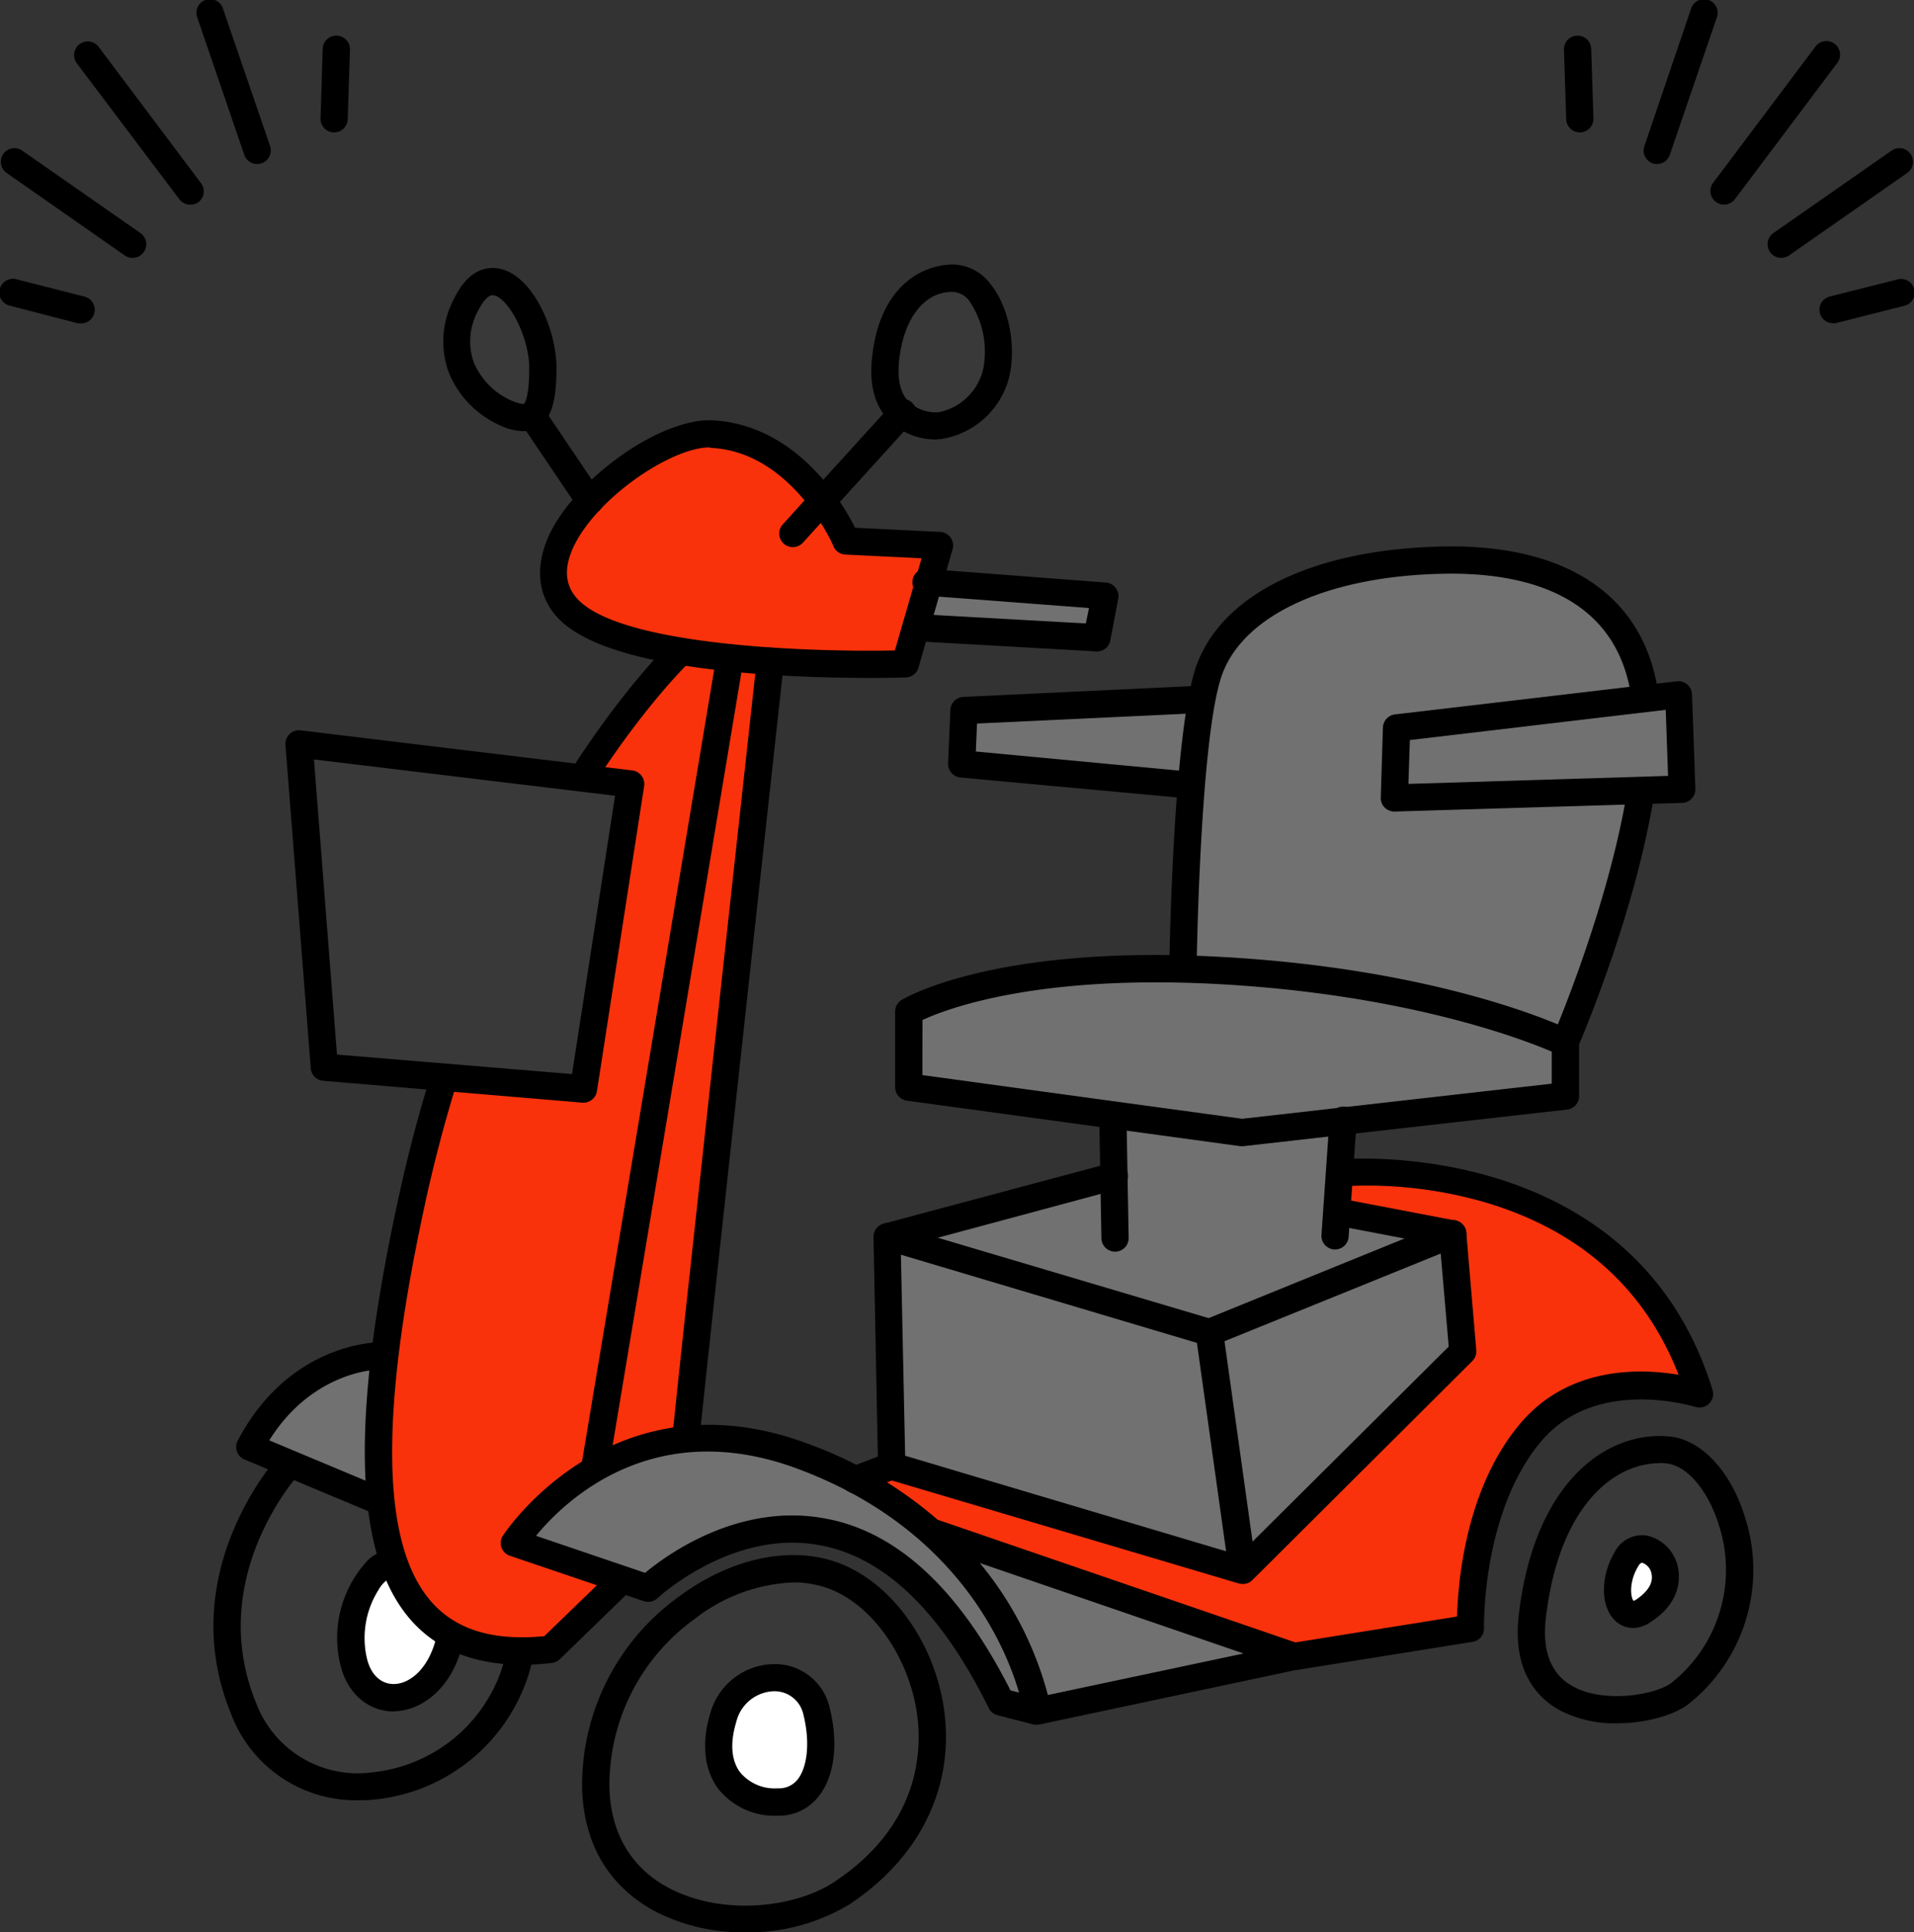 <svg xmlns="http://www.w3.org/2000/svg" viewBox="0 0 238.84 241.08"><rect x="0" y="0" width="238.84" height="241.08" fill="#333333" stroke="none"/><defs><style>.cls-1{fill:#39393a;}.cls-2{fill:#727171;}.cls-3{fill:#f9320c;}.cls-4{fill:#fff;}</style></defs><title>アセット 1</title><g id="レイヤー_2" data-name="レイヤー 2"><g id="guide"><g id="_グループ_" data-name="&lt;グループ&gt;"><path class="cls-1" d="M208.13,180.87c7.76.69,14.7,19.83,1.52,30.37-3.63,2.9-20.1,4.85-18.44-9.57S200.36,180.17,208.13,180.87Zm-3,20.1c6.24-4,.27-10.4-2.08-6.51S202.19,202.83,205.08,201Z"/><polygon class="cls-2" points="209.45 86.66 209.86 98.44 204.7 98.6 173.95 99.55 174.23 90.82 205.28 87.15 209.45 86.66"/><path class="cls-3" d="M212.08,173.87s-13.45-4.43-21.21,5-7.35,24.26-7.35,24.26l-22,3.52-45.33-15.54,0,0a47.46,47.46,0,0,0-9.42-6.55l4.51-1.71,43.82,13,27.46-27.32-1.25-14.69-14.39-2.75h-.11l.34-4.89.29,0S202.51,143,212.08,173.87Z"/><path class="cls-4" d="M203,194.46c2.35-3.89,8.32,2.49,2.08,6.51C202.19,202.83,200.64,198.34,203,194.46Z"/><path class="cls-2" d="M205.22,86.67l.06.48-31.05,3.67L174,99.55l30.75-1V99c-2.43,14.92-9.41,31-9.41,31s-15.25-7.49-43.12-9c-1.58-.09-3.11-.15-4.58-.19v-.08s.17-12.12,1.06-22.87c.33-4,.75-7.73,1.3-10.64a24.18,24.18,0,0,1,1-3.79c2.91-7.77,13.31-13.32,29.26-13.59C193.87,69.64,203.47,74.92,205.22,86.67Z"/><path class="cls-2" d="M167.57,139.86,155,141.29l-16-2.19-25.55-3.5v-9.43s9.75-5.92,34.25-5.32c1.47,0,3,.1,4.58.19,27.87,1.53,43.12,9,43.12,9v6.65Z"/><polygon class="cls-2" points="181.3 153.91 182.55 168.6 155.09 195.92 150.93 166.25 181.3 153.91"/><polygon class="cls-2" points="166.8 151.15 166.91 151.16 181.3 153.91 150.93 166.25 110.72 154.32 138.98 146.77 139 146.77 138.87 139.34 138.9 139.1 154.95 141.29 167.57 139.86 167.14 146.26 166.8 151.15"/><path class="cls-2" d="M161.55,206.65l-32.1,6.82s-1.86-12.11-13.27-22.32l0,0Z"/><polygon class="cls-2" points="150.93 166.25 155.09 195.92 111.27 182.89 110.72 154.32 150.93 166.25"/><path class="cls-2" d="M149.68,87.21l.28.05c-.55,2.91-1,6.68-1.3,10.64h-.5L120,95.25l.28-6.65Z"/><polygon class="cls-2" points="137.93 74.32 136.88 79.57 114.41 78.31 114.29 78.28 115.92 72.64 137.93 74.32"/><path class="cls-2" d="M106.76,184.6a47.46,47.46,0,0,1,9.42,6.55c11.41,10.21,13.27,22.32,13.27,22.32l-4.54-1.14c-18.75-38.05-44-14.2-44-14.2L77.55,197l-13.42-4.55a31.81,31.81,0,0,1,10.37-9.39,27.64,27.64,0,0,1,11.16-3.53,32.24,32.24,0,0,1,14.54,2.13A55.32,55.32,0,0,1,106.76,184.6Z"/><path class="cls-1" d="M112.52,51.63c-1.37-1.17-2.34-3.18-2-6.53.63-7,4.33-10.47,8.48-10.37s6.31,6.76,5.41,11.54a8.71,8.71,0,0,1-7.12,6.85A6.85,6.85,0,0,1,112.52,51.63Z"/><path class="cls-3" d="M115.92,72.64l-1.63,5.64L113,82.82s-7.83.26-16.85-.33c-1.65-.11-3.35-.25-5-.42-2.1-.22-4.19-.48-6.21-.82C78.81,80.23,73.45,78.61,71,76c-3.68-3.82-1.49-9.1,2.64-13.52,4.48-4.78,11.23-8.55,15.25-8.35,6.54.33,11.11,4.7,13.8,8.36a27.05,27.05,0,0,1,3,5l11.64.57Z"/><path class="cls-1" d="M103.61,196.43c11.93,4,20.73,27,1.42,39.76-9.11,6-30.11,4.54-30.67-13.07S91.68,192.45,103.61,196.43Zm-6.53,28.4c4.82,0,6.24-5.68,4.82-11.36s-9.65-5.68-11.64.85S91.69,224.83,97.08,224.83Z"/><path class="cls-4" d="M101.9,213.47c1.42,5.68,0,11.36-4.82,11.36-5.39,0-8.81-4-6.82-10.51S100.48,207.79,101.9,213.47Z"/><path class="cls-3" d="M91.09,82.07v0L74.29,182.7l.21.36a31.81,31.81,0,0,0-10.37,9.39L77.55,197l-.11.31-8.76,8.49A28.52,28.52,0,0,1,65,206a18,18,0,0,1-8.56-1.95c-3.36-1.79-5.72-4.81-7.21-9a34.22,34.22,0,0,1-1.7-8A82.94,82.94,0,0,1,48,169.23c.73-6.15,2-13,3.63-20.52,1.12-5,2.39-9.73,3.77-14.17v-.15l17.41,1.47,5.88-38-5.9-.72,0-.4c6.67-10.28,12-15.33,12-15.33l0-.15C86.9,81.59,89,81.85,91.09,82.07Z"/><path class="cls-3" d="M85.63,179.14l0,.39a27.64,27.64,0,0,0-11.16,3.53l-.21-.36L91.09,82.09v0c1.69.17,3.39.31,5,.42v0s-10.5,95.58-10.5,96.62Z"/><polygon class="cls-1" points="78.7 97.85 72.82 135.86 55.41 134.39 40.47 133.13 37.32 92.81 72.8 97.13 78.7 97.85"/><path class="cls-1" d="M67.74,45.94c0,6.49-1.69,6.77-4.51,5.64S54.48,45.66,58.15,38,67.74,39.45,67.74,45.94Z"/><path class="cls-4" d="M56.4,204.05l-.17.33c-1.95,8.87-10.4,9.71-12.07,3.05s2.64-12.9,5-12.34h0C50.68,199.24,53,202.26,56.4,204.05Z"/><path class="cls-1" d="M47.49,187.08a34.22,34.22,0,0,0,1.7,8h0c-2.35-.56-6.65,5.68-5,12.34s10.12,5.82,12.07-3.05l.17-.33A18,18,0,0,0,65,206v.18c-3.33,17.47-27.73,23.57-34.53,6.93s5.69-30.36,5.69-30.36l.06-.14L47,187.13Z"/><path class="cls-2" d="M47.37,169.16l.63.07a82.94,82.94,0,0,0-.51,17.85l-.48,0-10.83-4.52-5-2.09C37.15,169.16,47.37,169.16,47.37,169.16Z"/></g><path d="M108.59,84.58c-3.45,0-8.54-.09-13.88-.49-13.1-1-21.51-3.29-25-6.9-2.6-2.7-3-6.34-1.27-10.25,3.29-7.24,14-14.81,20.47-14.5C99.4,53,105.1,62.65,106.7,65.84l10.62.52a1.7,1.7,0,0,1,1.55,2.17L114.61,83.3A1.69,1.69,0,0,1,113,84.52S111.29,84.58,108.59,84.58ZM113,82.82h0Zm-24.48-27c-4.74,0-14.14,6.31-17,12.51-1.21,2.67-1,4.79.63,6.49,5.62,5.82,29.34,6.55,39.52,6.33L115,69.65l-9.5-.46a1.71,1.71,0,0,1-1.48-1c0-.12-5.14-11.81-15.28-12.31Z"/><path d="M129.45,215.17a1.9,1.9,0,0,1-.4,0h0L124.49,214a1.7,1.7,0,0,1-1.11-.9c-5.92-12-13-18.86-21.14-20.33-10.88-2-20.1,6.53-20.19,6.62a1.7,1.7,0,0,1-1.71.37l-16.76-5.68a1.67,1.67,0,0,1-1-1,1.65,1.65,0,0,1,.17-1.48c.13-.21,13.52-20.65,38.09-11.47A51.66,51.66,0,0,1,117,189.6l45.06,15.45a1.7,1.7,0,0,1-.2,3.27l-32.06,6.81A2.58,2.58,0,0,1,129.45,215.17ZM122.26,195a43,43,0,0,1,8.5,16.47l24.42-5.18Zm3.82,15.89,1.08.27c-1.74-5.94-7.88-20.54-27.56-27.89-18-6.73-29.07,3.9-32.71,8.34l13.61,4.62c2.65-2.21,11.58-8.74,22.31-6.81C111.89,191,119.71,198.26,126.08,210.87Z"/><path d="M92.94,241.08A23.94,23.94,0,0,1,82,238.59c-4.11-2.12-9.07-6.52-9.36-15.41a29,29,0,0,1,12-23.93c6.35-4.74,13.64-6.39,19.51-4.43,6.91,2.3,12.53,10,13.68,18.66,1.26,9.52-3.06,18.31-11.86,24.13h0A24.5,24.5,0,0,1,92.94,241.08Zm6.11-43.66A21.4,21.4,0,0,0,86.66,202a25.57,25.57,0,0,0-10.61,21.1c.24,7.24,4.22,10.79,7.52,12.5,6.79,3.51,15.76,2.35,20.52-.8,10.49-6.94,11-16,10.36-20.84-1-7.33-5.76-14-11.38-15.89A12.87,12.87,0,0,0,99.05,197.42Zm6,38.77h0Z"/><path d="M97.07,226.53a9,9,0,0,1-7.46-3.38c-1.74-2.36-2.09-5.67-1-9.32a8.39,8.39,0,0,1,8.12-6.22,7,7,0,0,1,6.8,5.45c1.11,4.42.61,8.53-1.33,11A6.28,6.28,0,0,1,97.07,226.53ZM96.56,211a5,5,0,0,0-4.68,3.81c-.8,2.63-.64,4.81.47,6.3a5.62,5.62,0,0,0,4.72,2A2.94,2.94,0,0,0,99.54,222c1.26-1.61,1.54-4.79.71-8.1A3.68,3.68,0,0,0,96.66,211Z"/><path d="M47,188.83a1.72,1.72,0,0,1-.66-.13l-15.82-6.61a1.69,1.69,0,0,1-.85-2.36c6.37-12.13,17.23-12.27,17.69-12.27a1.7,1.7,0,0,1,0,3.4c-.37,0-8.35.19-13.76,8.84l14,5.86a1.7,1.7,0,0,1-.65,3.27Z"/><path d="M44.81,224.6a16.64,16.64,0,0,1-16-10.84c-7.12-17.43,5.46-31.56,6-32.15a1.7,1.7,0,1,1,2.52,2.28h0c-.48.53-11.67,13.17-5.37,28.58a13.54,13.54,0,0,0,14.54,8.64,19.07,19.07,0,0,0,16.74-15.24,1.7,1.7,0,1,1,3.34.63,22.5,22.5,0,0,1-19.74,18C46.19,224.57,45.49,224.6,44.81,224.6Z"/><path d="M49.13,213.52c-3.16,0-5.75-2.22-6.62-5.68A14.16,14.16,0,0,1,45.59,195a4.26,4.26,0,0,1,3.95-1.54,1.7,1.7,0,0,1-.7,3.32,3.78,3.78,0,0,0-1.59,1.55A11.23,11.23,0,0,0,45.81,207c.49,1.94,1.72,3.1,3.32,3.1h0c2,0,4.47-1.93,5.38-6.1a1.7,1.7,0,1,1,3.32.72c-1.31,6-5.29,8.73-8.65,8.78Zm-.37-16.78Z"/><path d="M155,143l-.23,0-41.6-5.68a1.71,1.71,0,0,1-1.47-1.69v-9.42a1.7,1.7,0,0,1,.82-1.46c.46-.28,11.73-6.91,39.8-5.37,27.9,1.52,43.14,8.87,43.78,9.18a1.71,1.71,0,0,1,.95,1.53v6.65a1.69,1.69,0,0,1-1.51,1.69L155.14,143Zm-39.9-8.87L155,139.58l38.63-4.38v-4c-3.72-1.59-18.21-7.14-41.52-8.42-22.74-1.24-34,3.09-37,4.48Z"/><path d="M174,101.25a1.72,1.72,0,0,1-1.21-.5,1.66,1.66,0,0,1-.49-1.25l.27-8.74a1.71,1.71,0,0,1,1.5-1.63L209.24,85a1.7,1.7,0,0,1,1.9,1.63l.42,11.78a1.72,1.72,0,0,1-.46,1.22,1.7,1.7,0,0,1-1.19.54L174,101.25Zm1.93-8.92-.18,5.47,32.4-1-.29-8.24Z"/><path d="M148.16,99.59H148L119.85,97a1.7,1.7,0,0,1-1.54-1.77l.28-6.65a1.7,1.7,0,0,1,1.61-1.63l29.4-1.39a1.7,1.7,0,1,1,.16,3.4l-27.84,1.31-.15,3.49,26.54,2.49a1.7,1.7,0,0,1-.15,3.39Z"/><path d="M155.09,197.62a1.67,1.67,0,0,1-.44-.06h-.05l-43.81-13a1.71,1.71,0,0,1-1.22-1.6L109,154.36a1.7,1.7,0,0,1,2.18-1.67l39.64,11.76,29.82-12.12a1.7,1.7,0,0,1,1.52.13,1.72,1.72,0,0,1,.81,1.3l1.25,14.7a1.7,1.7,0,0,1-.5,1.35L156.31,197.1a1.32,1.32,0,0,1-.26.22,1.56,1.56,0,0,1-.28.16A1.72,1.72,0,0,1,155.09,197.62Zm-42.14-16L153,193.54l-3.64-26-36.94-11Zm39.85-14.29,3.5,25L180.78,168l-1-11.61Z"/><path d="M139.14,156.16a1.71,1.71,0,0,1-1.7-1.67l-.27-15.12a1.7,1.7,0,0,1,1.66-1.73,1.68,1.68,0,0,1,1.74,1.67l.27,15.12a1.7,1.7,0,0,1-1.67,1.73Z"/><path d="M166.6,155.88h-.12a1.7,1.7,0,0,1-1.58-1.81l1-14.36a1.7,1.7,0,1,1,3.39.23l-1,14.36A1.69,1.69,0,0,1,166.6,155.88Z"/><path d="M161.54,208.35a1.7,1.7,0,0,1-.26-3.38l20.54-3.29c.11-4.12,1-15.77,7.73-23.89,6.1-7.4,15.16-7.08,19.91-6.27-4.14-10.64-12.1-17.82-23.68-21.38A52.78,52.78,0,0,0,167.59,148a1.7,1.7,0,1,1-.32-3.38c.36,0,36.57-3.09,46.43,28.78a1.7,1.7,0,0,1-2.15,2.12c-.13,0-12.46-3.94-19.37,4.46-7.28,8.83-7,23-7,23.13a1.68,1.68,0,0,1-1.43,1.73l-22,3.52A1.23,1.23,0,0,1,161.54,208.35Z"/><path d="M201.76,215a14.91,14.91,0,0,1-7.14-1.63c-2.77-1.54-5.91-4.84-5.1-11.87,1.89-16.39,10.78-23,18.76-22.29,4,.35,7.74,4.35,9.5,10.18a21.33,21.33,0,0,1-7.07,23.2h0C209,213.94,205.45,215,201.76,215Zm5.37-32.45c-6.11,0-12.68,5.85-14.23,19.34-.48,4.14.65,7,3.37,8.5,4,2.22,10.48,1,12.32-.45a18,18,0,0,0,5.93-19.57c-1.31-4.35-4-7.55-6.55-7.78C207.69,182.54,207.41,182.52,207.13,182.52Zm2.52,28.72h0Z"/><path d="M203.81,203.11a3.27,3.27,0,0,1-2.29-.94c-1.83-1.78-1.82-5.56,0-8.59a3.85,3.85,0,0,1,4-2,5.1,5.1,0,0,1,3.88,4.06c.24,1.21.39,4.27-3.43,6.73h0A4.06,4.06,0,0,1,203.81,203.11Zm1.26-2.13h0Zm-.17-6c-.1,0-.25.05-.45.39-1.26,2.07-.95,4-.6,4.36a1.33,1.33,0,0,0,.3-.15c1.48-1,2.17-2.09,1.94-3.2A1.75,1.75,0,0,0,205,195Z"/><path d="M85.63,180.84a1.53,1.53,0,0,1-.3,0c-1.56-.28-1.42-1.69-1.3-2.93.08-.71.19-1.75.33-3.08.27-2.64.68-6.42,1.17-11,1-9.06,2.3-21.14,3.62-33.22,2.64-24.15,5.29-48.3,5.29-48.3a1.7,1.7,0,1,1,3.38.37C94.27,115,87.57,176.2,87.33,179.13a2,2,0,0,1,0,.42A1.71,1.71,0,0,1,85.63,180.84Z"/><path d="M74.29,184.41a1.33,1.33,0,0,1-.28,0,1.7,1.7,0,0,1-1.4-1.95L89.41,81.81a1.7,1.7,0,0,1,3.36.56L76,183A1.7,1.7,0,0,1,74.29,184.41Z"/><path d="M136.88,81.27h-.1L114.31,80a1.7,1.7,0,1,1,.19-3.39l21,1.17.39-1.92-20.14-1.53A1.7,1.7,0,1,1,116,71l22,1.68a1.66,1.66,0,0,1,1.22.67,1.69,1.69,0,0,1,.32,1.36l-1,5.25A1.69,1.69,0,0,1,136.88,81.27Z"/><path d="M72.82,137.57h-.15l-32.34-2.73a1.69,1.69,0,0,1-1.55-1.56L35.62,92.94a1.7,1.7,0,0,1,1.9-1.82l41.38,5a1.68,1.68,0,0,1,1.15.66,1.7,1.7,0,0,1,.33,1.29l-5.88,38A1.71,1.71,0,0,1,72.82,137.57Zm-30.77-6L71.38,134l5.37-34.72L39.18,94.75Z"/><path d="M65.27,53.79a7.11,7.11,0,0,1-2.67-.63h0A12.35,12.35,0,0,1,56,46.48a11.26,11.26,0,0,1,.64-9.17c1.92-4,4.45-4.07,5.8-3.77,4,.91,7,7.41,7,12.4,0,4.07-.65,6.24-2.17,7.27A3.53,3.53,0,0,1,65.27,53.79ZM63.86,50c1.17.47,1.49.39,1.52.38s.66-.56.66-4.45-2.55-8.66-4.38-9.08c-.83-.19-1.59,1.12-2,1.92a7.9,7.9,0,0,0-.53,6.47A9.11,9.11,0,0,0,63.86,50Z"/><path d="M73.6,64.2a1.69,1.69,0,0,1-1.41-.75L65.06,52.9A1.7,1.7,0,0,1,67.88,51L75,61.55a1.7,1.7,0,0,1-.46,2.36A1.66,1.66,0,0,1,73.6,64.2Z"/><path d="M116.92,54.83a8.42,8.42,0,0,1-6-2.37c-1.71-1.77-2.42-4.3-2.13-7.52C109.6,36,114.8,33,119,33a6,6,0,0,1,4.6,2.44c2.17,2.67,3.17,7.24,2.44,11.11a10.38,10.38,0,0,1-8.71,8.24h-.41Zm.32-1.71h0Zm1.56-16.7c-3.54,0-6.14,3.45-6.63,8.83-.19,2.19.21,3.82,1.2,4.85a5,5,0,0,0,3.79,1.33h0A7.15,7.15,0,0,0,122.7,46,11.27,11.27,0,0,0,121,37.61a2.71,2.71,0,0,0-2-1.18Z"/><path d="M98.94,68.26a1.74,1.74,0,0,1-1.15-.44,1.7,1.7,0,0,1-.11-2.4l13.62-15a1.7,1.7,0,1,1,2.51,2.28l-13.61,15A1.71,1.71,0,0,1,98.94,68.26Z"/><path d="M65.21,207.7c-5.92,0-10.56-1.82-13.82-5.45-7.33-8.16-7.78-25.28-1.42-53.9,1.08-4.86,2.36-9.67,3.81-14.31a1.7,1.7,0,1,1,3.24,1c-1.41,4.55-2.67,9.27-3.73,14-6,27.08-5.81,43.73.63,50.9,3.08,3.42,7.66,4.8,14,4.19l8.35-8.08a1.7,1.7,0,1,1,2.36,2.44L69.86,207a1.7,1.7,0,0,1-1,.47A33.11,33.11,0,0,1,65.21,207.7Z"/><path d="M72.85,98.43a1.62,1.62,0,0,1-.92-.27,1.7,1.7,0,0,1-.5-2.35c6.7-10.34,12-15.43,12.26-15.64A1.7,1.7,0,1,1,86,82.64s-5.29,5.06-11.75,15A1.7,1.7,0,0,1,72.85,98.43Z"/><path d="M195.3,131.76a1.8,1.8,0,0,1-.68-.14,1.71,1.71,0,0,1-.88-2.24c.07-.16,6.92-16.08,9.29-30.61a1.7,1.7,0,0,1,3.36.55c-2.44,15-9.24,30.75-9.53,31.41A1.71,1.71,0,0,1,195.3,131.76Z"/><path d="M147.6,122.47h0a1.71,1.71,0,0,1-1.68-1.73c0-1.21.46-29.92,3.44-37.87,3.34-8.92,14.86-14.41,30.82-14.69,15.42-.28,25,6.21,26.74,18.24a1.7,1.7,0,1,1-3.36.5c-1.93-13-13.77-15.51-23.32-15.34-14.29.25-24.9,5-27.7,12.48s-3.22,36.44-3.22,36.73A1.7,1.7,0,0,1,147.6,122.47Z"/><path d="M181.3,155.61a1.66,1.66,0,0,1-.32,0l-14.4-2.75a1.7,1.7,0,0,1,.64-3.34l14.39,2.75a1.7,1.7,0,0,1-.31,3.37Z"/><path d="M110.72,156a1.7,1.7,0,0,1-.44-3.34l28.26-7.55a1.7,1.7,0,1,1,.88,3.28L111.16,156A1.7,1.7,0,0,1,110.72,156Z"/><path d="M106.71,186.32a1.7,1.7,0,0,1-.6-3.29l4.56-1.73a1.7,1.7,0,0,1,1.21,3.18l-4.57,1.73A1.77,1.77,0,0,1,106.71,186.32Z"/><path d="M23.73,25.53a1.7,1.7,0,0,1-1.36-.68L9.59,7.9a1.7,1.7,0,0,1,2.72-2.05l12.77,17a1.69,1.69,0,0,1-.33,2.38A1.66,1.66,0,0,1,23.73,25.53Z"/><path d="M16.55,32.17a1.69,1.69,0,0,1-1-.31L.79,21.55a1.7,1.7,0,0,1,1.94-2.79l14.8,10.32a1.7,1.7,0,0,1-1,3.09Z"/><path d="M10.11,40.33a1.92,1.92,0,0,1-.41,0L1.28,38.15a1.7,1.7,0,1,1,.84-3.29L10.53,37a1.7,1.7,0,0,1-.42,3.35Z"/><path d="M32.09,20.46a1.69,1.69,0,0,1-1.61-1.15L24.64,2.25a1.7,1.7,0,1,1,3.21-1.1L33.7,18.21a1.7,1.7,0,0,1-1.06,2.16A1.51,1.51,0,0,1,32.09,20.46Z"/><path d="M41.71,16.52h-.06A1.7,1.7,0,0,1,40,14.76l.27-8.67a1.7,1.7,0,0,1,3.4.11l-.28,8.67A1.7,1.7,0,0,1,41.71,16.52Z"/><path d="M215.11,25.53a1.66,1.66,0,0,1-1-.35,1.69,1.69,0,0,1-.33-2.38l12.77-17a1.7,1.7,0,0,1,2.72,2.05l-12.78,17A1.7,1.7,0,0,1,215.11,25.53Z"/><path d="M222.29,32.17a1.7,1.7,0,0,1-1-3.09l14.8-10.32a1.7,1.7,0,0,1,1.94,2.79L223.26,31.86A1.69,1.69,0,0,1,222.29,32.17Z"/><path d="M228.73,40.33A1.71,1.71,0,0,1,227.08,39,1.69,1.69,0,0,1,228.31,37l8.41-2.12a1.7,1.7,0,1,1,.84,3.29l-8.41,2.13A2,2,0,0,1,228.73,40.33Z"/><path d="M206.75,20.46a1.55,1.55,0,0,1-.55-.09,1.7,1.7,0,0,1-1-2.16L211,1.15a1.7,1.7,0,1,1,3.21,1.1l-5.84,17.06A1.69,1.69,0,0,1,206.75,20.46Z"/><path d="M197.14,16.52a1.7,1.7,0,0,1-1.7-1.65l-.28-8.67a1.7,1.7,0,0,1,3.4-.11l.28,8.67a1.71,1.71,0,0,1-1.65,1.76Z"/></g></g></svg>